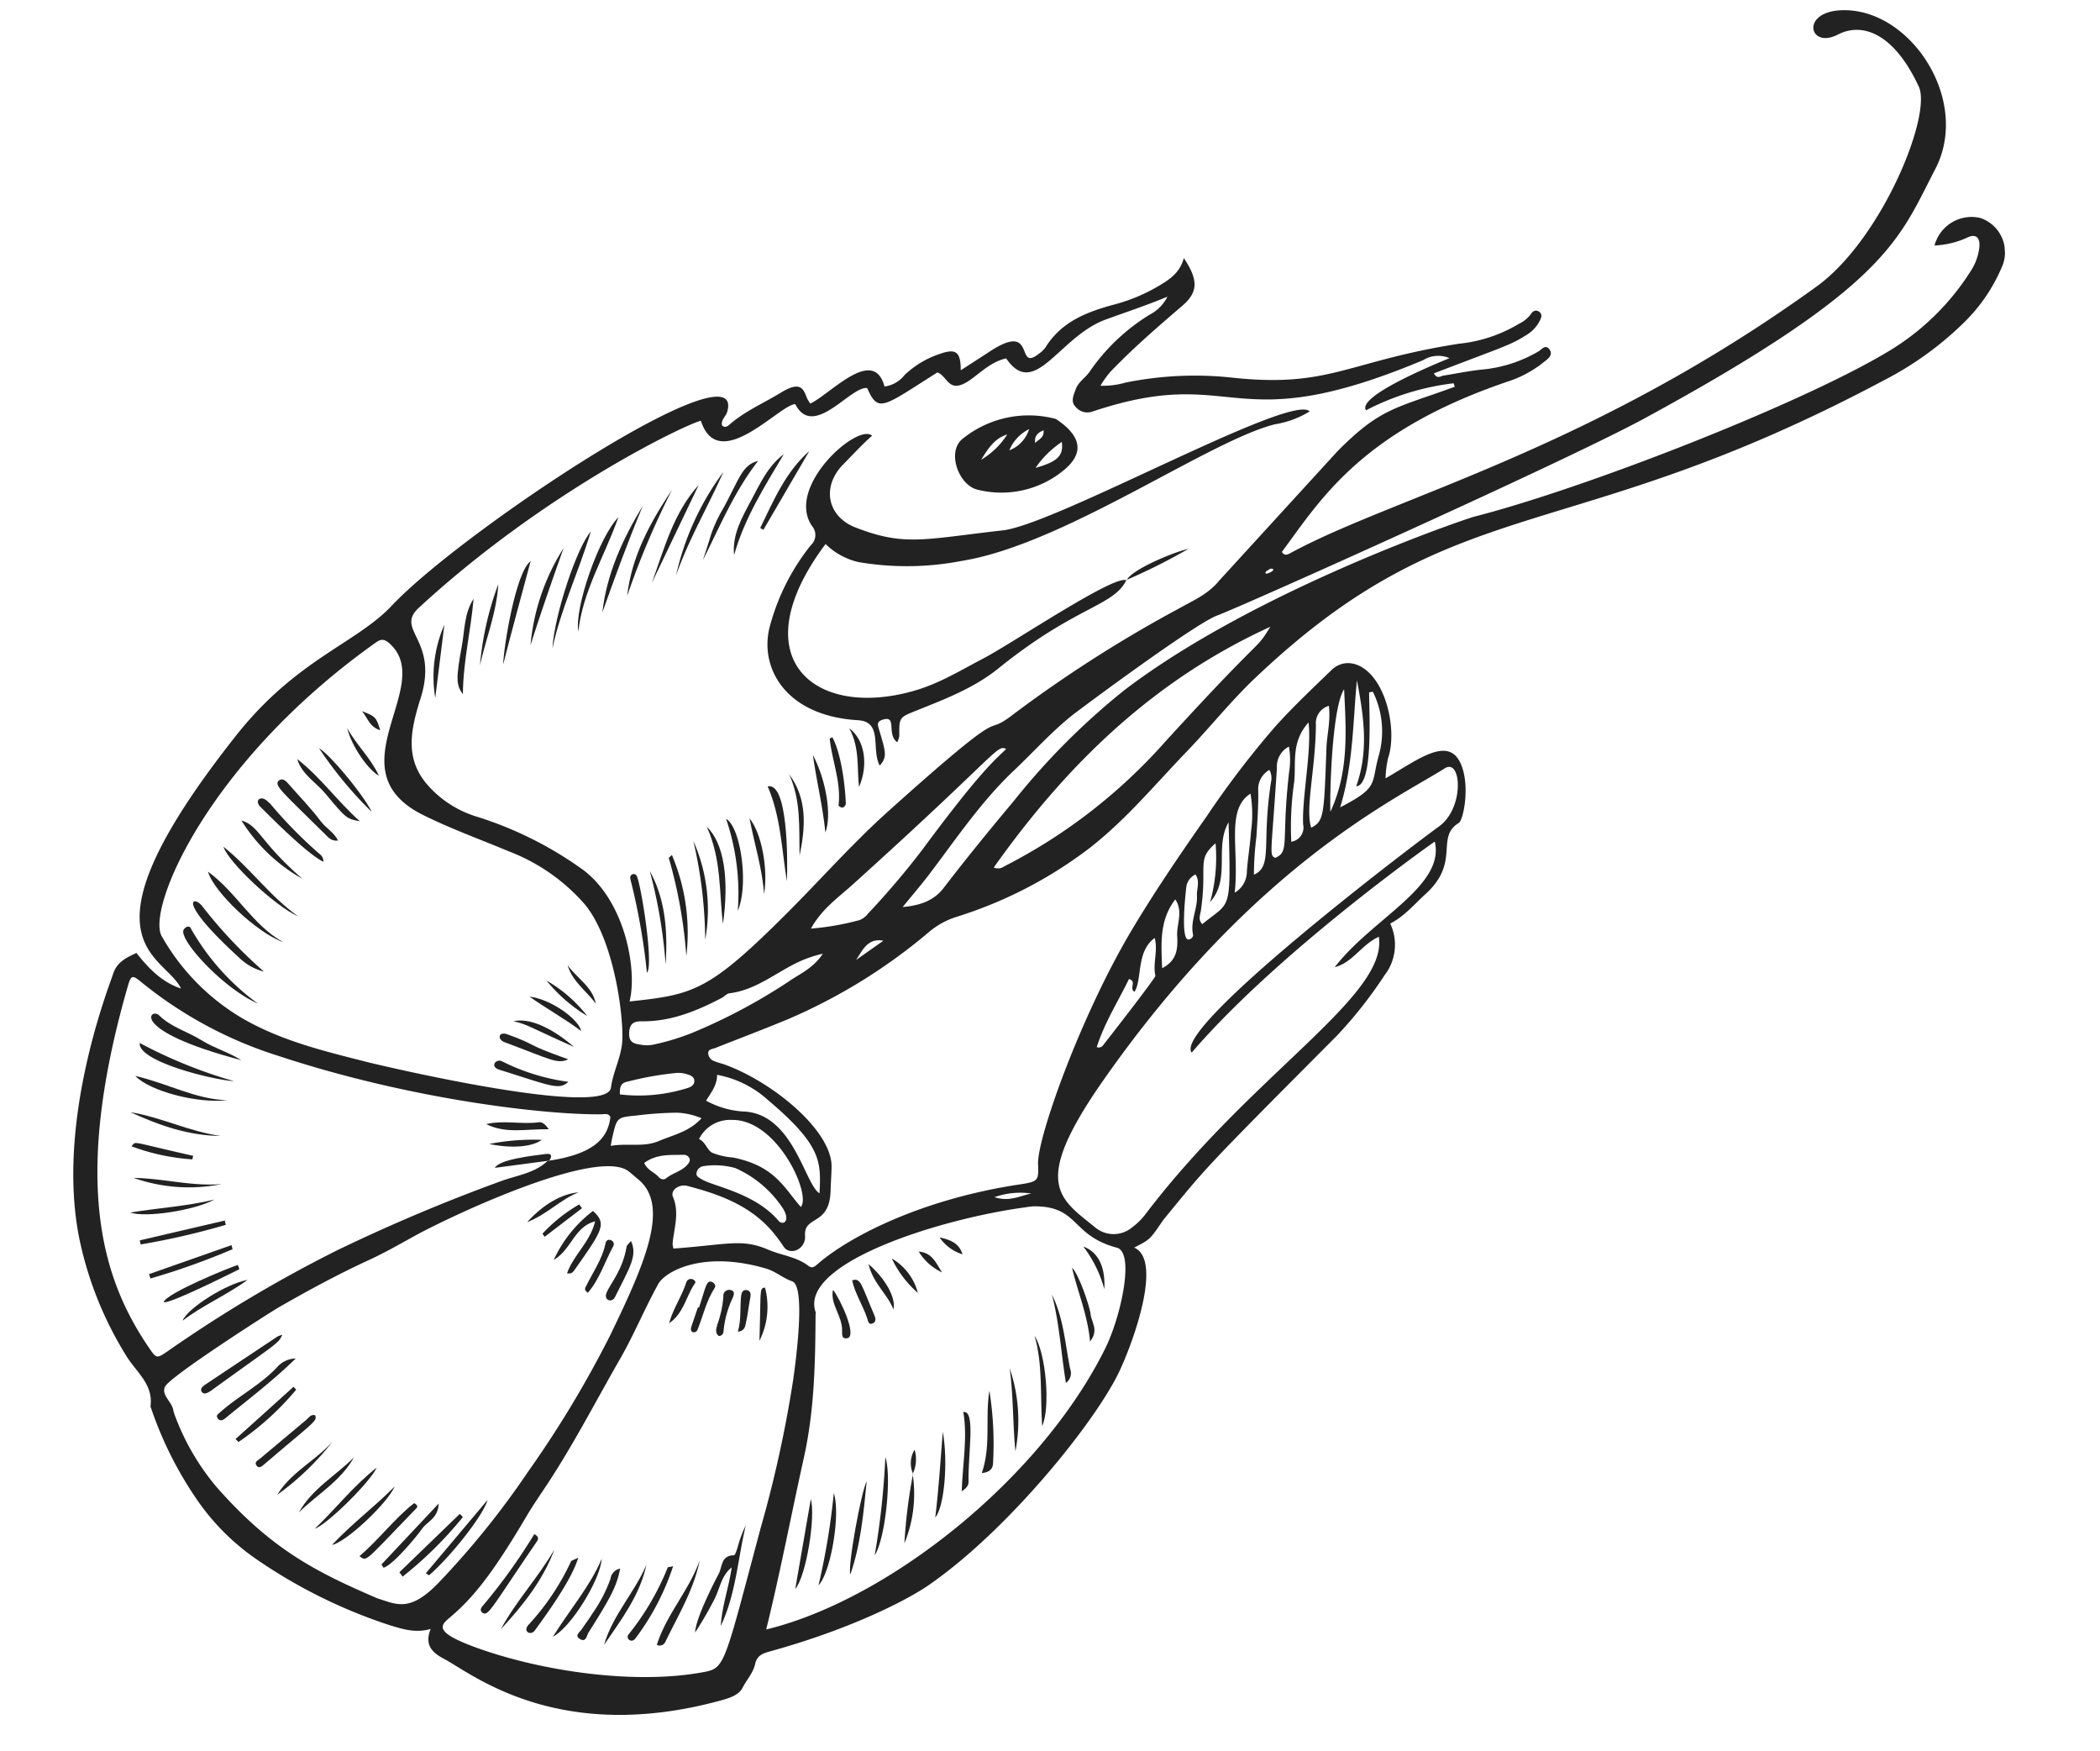 <svg xmlns="http://www.w3.org/2000/svg" xmlns:xlink="http://www.w3.org/1999/xlink" width="279.347" height="232.879" viewBox="0 0 279.347 232.879">
  <defs>
    <clipPath id="clip-path">
      <rect id="Rectangle_19598" data-name="Rectangle 19598" width="265.001" height="214.917" fill="#222222" stroke="rgba(0,0,0,0)" stroke-width="1"/>
    </clipPath>
  </defs>
  <g id="Group_69452" data-name="Group 69452" transform="translate(0 18.486) rotate(-4)">
    <g id="Group_69451" data-name="Group 69451" clip-path="url(#clip-path)">
      <path id="Path_297814" data-name="Path 297814" d="M79.068,153.449c7.309-.025,9.184-.715,12.554,1.021,1.715.885,3.706,1.2,5.208,2.533.5.441.867.111,1.265-.189,4.572-3.424,14.557-7.638,27.543-8.664,2.541-.2,2.528-.376,2.6-2.541.133-3.5,7.08-19.381,14.716-30.322,3.434-4.921,7.148-9.621,10.924-14.279a121.237,121.237,0,0,1,9.984-11.315c2.509-2.41,5.21-4.63,7.88-6.869,1.458-1.226,3.314-1,4.783.482,2.65,2.679,3.246,8.586,1.928,11.709a14.23,14.23,0,0,0-.526,2.662c4.5-2.185,8.783-5.164,10.15-1.153,1.025,3-.219,7.421-.837,7.743-3.3,1.731-.094,5.21-5.082,9.131-1.58,1.248-3,2.754-4.956,3.584a6.625,6.625,0,0,1-1.244,6.821,58.069,58.069,0,0,1-6.864,7.556c-19.254,16.81-18.389,16.1-24.6,22.672a4.285,4.285,0,0,0-.319.366c-1.786,2.274-1.786,2.274-3.961,3.2,3.732,1.909-1.036,12.623-3.17,16.387-3.626,6.375-16.106,19.911-27.28,26.517-2.778,1.643-10.464,5.041-21.739,7.31-.949.2-1.656.457-1.963,1.5-.337,1.162-1.274,2.02-1.888,3.039-.552.921-1.771,1.243-2.947,1.475-22.115,4.441-32.885-5.9-36.416-8.083-1.493-.917-2.505-2.033-1.479-4.081-2.048.432-3.663-.216-5.356-.86a68.833,68.833,0,0,1-16.986-9.9,30.706,30.706,0,0,1-7.741-9.017A49.391,49.391,0,0,1,8.27,169.755a.6.6,0,0,1-.056-.237c.6-2.893-1.588-4.681-2.728-6.882A47.982,47.982,0,0,1,.31,146.5c-2-15.812,6.326-33.106,6.95-34.681s1.95-2.045,3.294-2.573c1.846,2.736,3.47,4.255,5.589,5.139-1.937-4.854-14.151-6.908,9.62-33.02,8.748-9.613,16.763-11.085,21.9-15.823,10.121-9.337,49.638-31.655,46.3-22.587-.215.583-.9.959-.817,1.717.358.445.758.176,1.035-.035,2.165-1.638,4.726-2.511,7.1-3.748,2.722-1.42,3.014-.277,3.406.989a4.913,4.913,0,0,0,.388.741c2.762-1.073,8.926-7.1,10-1.577a4.058,4.058,0,0,0,2.778-1.343A12.436,12.436,0,0,1,122.8,37.21c2.12-.569,2.716-.05,2.545,2.386,1.417-.776,2.735-1.5,4.045-2.234,6.565-3.666,3.093,3.083,6.481.761a3.7,3.7,0,0,0,.933-.78c2.371-3.294,5.872-4.337,9.617-5.064a23.138,23.138,0,0,0,5.765-1.933c1.579-.771,3.139-1.6,3.8-3.568,1.713,3.01,1.623,4.624-.619,6.3-3.251,2.422-6.5,4.83-9.536,7.538a10.78,10.78,0,0,0-2.085,2.329,10.8,10.8,0,0,0,3.356-.187,46.391,46.391,0,0,1,14.061.31c12.99,2.351,15.479-1.079,30.524-2.37a19.3,19.3,0,0,0,8.188-2.1,4.2,4.2,0,0,0,1.579-1.087c.308-.438.761-.7,1.224-.276s.106.911-.128,1.315a4.792,4.792,0,0,1-2.009,1.714c-2.064,1.11-2.944,1.23-12.432,4.129.34.847.858.421,1.261.387,1.693-.146,3.37-.381,5.076-.44a18.012,18.012,0,0,0,7.744-1.891c.432-.224,1-.911,1.463-.167s-.2,1.2-.745,1.558a15.024,15.024,0,0,1-4.591,2.2c-20.26,5.221-26.338,13.947-32.039,20.629.31.655.847.364,1.223.194,14.06-6.412,40.635-10.824,72.223-30.458,9.016-5.611,16.9-21.616,15.379-25.564-2.986-7.768-7.229-8.955-10.231-7.649C240.721,5,239.956-.666,246.391.066c8.7,1,15.384,13.3,10.147,21.862-5.551,9.071-7.273,15.053-40.916,30.4-10.761,4.909-54.678,21.036-58.553,22.191-3.085.917-19.12,11.183-20.117,11.873-2.959,2.038-5.513,4.542-8.27,6.8-4.592,3.767-8.255,8.477-12.158,12.938-1.167,1.33-2.415,2.59-3.867,4.136,2.392-.043,4.225-.576,5.623-2.158,3.28-3.71,6.68-7.323,10.107-10.879a93.437,93.437,0,0,1,15.766-13.72c18.373-12.049,46.813-19.516,48-19.733,14.859-2.713,44.042-11.794,56.3-17.994a33.025,33.025,0,0,0,11.813-9.949,7.267,7.267,0,0,0,1.387-3.1c.217-1.356-.379-1.9-1.633-1.356a11.635,11.635,0,0,1-4.3.7,5.1,5.1,0,0,1,6.344-3.221,4.814,4.814,0,0,1,2.378,6.732,22.639,22.639,0,0,1-5.558,7.01A43.721,43.721,0,0,1,247.739,49.5C203.8,69.083,190.14,59.54,161.487,83.211c-3.384,2.8-6.349,6.041-9.6,8.98-4.572,4.128-8.843,8.627-13.992,12.06a57.207,57.207,0,0,1-18.261,7.836,10.539,10.539,0,0,0-3.7,1.726,74.143,74.143,0,0,1-19.559,10.278c-3.288,1.1-6.606,2.1-9.906,3.141-.372.114-.892.08-.973.572a1.17,1.17,0,0,0,.715,1.15,8.908,8.908,0,0,0,1.129.454c6.277,2.681,13.885,9.833,13.473,14.662-.088,1.049-.249,2.095-.349,3.143-.458,4.763-3.781,2.991-3.808,5.741-.014,1.871-2.221,2.564-2.951,1.253-.32-.571-.666-1.122-1.036-1.657-2.712-3.964-6.816-5.819-11.161-7.277-1.1-.369-2.332.416-2.022,1.313.753,2.2-.162,4.168-.485,6.231a2.866,2.866,0,0,0,.074.632m-15.878-12.8c6.952-.5,8.262-3,8.722-5.184.015-.061-.055-.139-.1-.246-.277-.339-.707-.227-1.1-.253-7.147-.415-24.838-3.608-42.257-10.733a54.989,54.989,0,0,1-17.571-11.107c-1.053-1.005-1.266-.98-1.768.394-9.5,25.991-5.944,39.065-.506,48.326.835,1.422.905,1.4,2.434.5a180.149,180.149,0,0,1,23.449-11.817A234.649,234.649,0,0,1,56.828,142.9c2.145-.629,4.522-.722,6.362-2.253m12.352-20.387c8.5-.315,10.537-.56,21.6-10.159,4.838-4.2,9.411-8.71,14.48-12.663,18.587-14.474,12.466-8.326,17.729-11.854a173.91,173.91,0,0,1,22.671-12.329c1.964-.93,4.074-1.649,5.628-3.319l16.922-16.09c6.126-5.373,8.057-5.135,16.174-7.48-.039-.157-.074-.316-.113-.471a33.869,33.869,0,0,0-11.884,2.773c-1.1-1.977,9.7-5.517,11.56-6.144a3.773,3.773,0,0,0-3.5.018c-26.647,9.025-24.575-1.379-44.436,3.77a2.027,2.027,0,0,1-2.145-.823c-.616-.727-.145-1.525.182-2.28.408-.942,1.32-1.41,1.957-2.145a26.5,26.5,0,0,1,8.529-7.076,5.461,5.461,0,0,0,2.558-2.236c-2.793.942-5.607,1.652-8.4,2.458-6.392,1.844-10.166,10.037-13.573,4.231-1.838.268-3.229,1.411-4.726,2.367-3.311,2.117-3.106-.544-4.534-1.14-7.557,4.062-8.208,4.894-9.455,1.428-2.112-.513-7.615,6.352-9.694,1.457-2.083-.1-10.843,8.705-12.681,1.33-2.238.389-21.517,8.058-39.169,22.2-3.443,2.759,2.42,4.379-.6,12.024-1.738,4.393-2.649,8.023.257,11.731a14.226,14.226,0,0,0,5.978,4.44,49.211,49.211,0,0,1,13.795,8.14c5.287,4.63,6.217,13.82,4.887,17.847m-39.05,76.818c2.533.99,4.186,2.238,8.308-1.47a111.813,111.813,0,0,0,12.889-13.88,142.244,142.244,0,0,0,12.149-17.3c5.139-8.98,9.266-16.629,5.229-20.467-.412-.39-.8-.8-1.226-1.182-4-3.544-24.376,4.44-28.984,6.582-2.057.955-4.105,1.947-6.226,2.75-4.258,1.608-8.387,3.488-12.475,5.465-1.223.595-14.925,8.074-15.8,9.433-.67,1.048.679,2.035.839,3.136a4.771,4.771,0,0,0,.144.714,32.037,32.037,0,0,0,4.917,10.009c6.689,8.743,12.29,12.1,20.236,16.208M14.075,107.282A29.574,29.574,0,0,0,23.853,118.8c4.893,3.352,10.44,5.13,15.97,6.951,3.257,1.075,31.622,9.784,32.452,5.758.446-2.194,1.756-4.071,1.966-6.37.357-3.888-.345-13.464-3.761-18.208a25.432,25.432,0,0,0-9.554-7.7c-3.7-1.866-7.491-3.528-11.067-5.634-11.565-6.8,2.819-16.93-2.744-22.947-.8-.868-1.249-.772-1.971-.327C21.74,84.6,12.233,103.585,14.075,107.282M87.85,204.843c16.308-2.76,37.7-17.274,47.585-34.123,2.384-4.066,4.856-12.471,2.48-13.276-6.038-2.059-4.578-5.9-10.687-6.257a8.9,8.9,0,0,0-.977.051c-11.695.734-30.763,5.365-28.894,11.986.023.075-.027.163-.033.241-.482,6.374-1.034,12.7-2.876,18.911-2.192,7.386-4.15,14.839-6.6,22.467m.238-13.608a161.159,161.159,0,0,0,5.685-19.387c.445-2.119,2.554-12.184.757-12.949-1.2-.513-2.11-1.477-3.359-1.94-8.27-3.064-13.434-.515-14.449,1.058-2.025,3.135-3.673,6.476-5.764,9.589-3.519,5.239-6.8,10.643-10.622,15.682-1.074,1.416-2.2,2.8-3.211,4.266-5.034,7.308-7.867,10.4-11.282,12.868-1.3.941-1.932,1.8,3.49,4.193,8.161,3.6,20.488,6.42,29.93,5.288,2.785-.33,2.738-.956,8.824-18.668m95.791-84.715c-1.1.645-22.065,13.431-34.212,25.739-2.384-3.4,30.938-25.246,34.913-27.706,3.59-2.223,3.622-8.909,1.307-7.659-6.5,3.524-26.1,10.91-48.206,38.219-10.537,13.012-7.019,15.179-2.546,19.348a3.833,3.833,0,0,0,5.034.409,8.734,8.734,0,0,0,1.838-1.571c15.56-17.786,34.245-26.73,33.563-34.67-2.363.876-3.7,3.181-6.131,3.627,5.391-6.094,15.433-9.714,14.438-15.737M164.045,76.5c-16.114,6.03-28.378,16.495-38.932,29.369a1.381,1.381,0,0,0,1.386-.048,72.73,72.73,0,0,0,22.54-15.059C163.865,76.658,161.63,79.83,164.045,76.5M127.86,90.256c-1.253-.676-.862.316-21.687,16.611-1.991,1.561-4.243,2.886-5.891,5.41a35.764,35.764,0,0,0,6.509-.673,2.634,2.634,0,0,0,1.2-.779,106.646,106.646,0,0,0,7.81-7.986c8.8-10.305,10.637-11.328,12.057-12.584m-26.225,25.463a15.845,15.845,0,0,0-3.255.852c-3.156,1.21-5.963,3.352-9.512,3.532-.363.02-.7.384-1.069.548-3.433,1.5-6.946,2.662-10.763,2.359-1.078-.09-1.656.133-1.826,1.316s.321,1.556,1.367,1.761a4.333,4.333,0,0,0,1.665.128,31.591,31.591,0,0,0,5.206-1.169,75.7,75.7,0,0,0,13.306-5.905c1.545-.94,3.39-1.5,4.882-3.421m-5.272,33.391c1.551-1.518-2.308-11.857-8.32-12.181a4.6,4.6,0,0,0-4.563,2.236c.812.407.954,1.469,1.593,1.918a9.2,9.2,0,0,0,2.748.839c5.49,1.517,6.44,4.431,8.542,7.189M84.77,134.128a11.78,11.78,0,0,0,4.718,1.77c6.749.6,7.591,10.286,9.481,11.576.476-4.115.816-6.264-5.993-12.869a13.755,13.755,0,0,0-6.5-3.8c-.089,1.32-.861,2.182-1.7,3.323m92.278-48.067c-.169.02-.34.036-.506.054-.175,2.313-.263,12.442-2.584,12.334,2.037-4.637,1.635-9.328,1.074-14.048-.927,5.51-1.254,11.113-3.4,16.7,5.319-2.3,4.3-2.752,5.545-6.352a11.881,11.881,0,0,0-.134-8.684M71.7,139.242c2.305-.224,4.336.516,6.408-.188,1.993-.688,4.14-.948,5.9-2.635a9.429,9.429,0,0,0-3.221-.965,46.958,46.958,0,0,0-5.335,0c-2.659.065-2.662.061-3.451,2.652-.092.3-.169.622-.3,1.134m16.357,4.115a10.062,10.062,0,0,0-4.192-.565,1.074,1.074,0,0,0-1.033.887c-.106.412.374.665.7.886,1.523,1.039,6.879,2.288,9.733,6.163.55.751,1.642.186.7-1.6a14.767,14.767,0,0,0-5.912-5.77m49.061-12.71a.68.68,0,0,0,.832-.156c.138-.149,7.659-8.494,7.611-8.765-.261-1.652.6-3.274.256-5.015-2.622,1.625-2.015,5.428-3.183,6.957-.72-.544.45-1.345-.609-1.752-1.652,2.876-3.66,5.574-4.906,8.732m30.493-27.111c1.731-.757,1.811-1.408,2.754-10.4.19-1.8.832-3.564.713-5.607a2.388,2.388,0,0,0-1.89,2.374c-.456,5.874-2.235,11.1-1.576,13.632m-10.919-1.488c-2.157,3.238-.184,7.45-3.186,10.415a22.348,22.348,0,0,0,1.265-7.751c-2.716,2.052-1.263,2.687-2.562,8.757-.131.589-.5,1.2.049,1.85,4.039-2.894,3.894-1.041,4.435-13.27m11.538-12.5c-2.593,2.483-1.988,5.376-2.482,7.875a41.331,41.331,0,0,0-.916,7.786,1.9,1.9,0,0,0,1.733-2.177c.063-3.461,1.837-9.726,1.664-13.484m5.027-4.08c-1.821,2.4-2.906,14.046-2.959,16.139,2.868-5.207,2.837-10.658,2.959-16.139M73.391,132.5a21.487,21.487,0,0,0,8.851-.173c.541-.1,1.2-.33,1.156-1.036-.03-.51-.585-.727-1.03-.89a4.066,4.066,0,0,0-1.18-.225,42.807,42.807,0,0,0-6.724.713c-.967.117-1.025.848-1.073,1.611M165.4,92.561a2.99,2.99,0,0,0-1.79,2.734c-1.527,11.384-1.865,11.465-1.058,11.909,2.033-.726.922-1.994,2.629-11.211a10.229,10.229,0,0,0,.219-3.432m-8.552,18.879a3.214,3.214,0,0,0,1.79-2.476c.228-1.84.7-3.651.945-5.491a16.382,16.382,0,0,0,.282-5.024c-3.475,1.877-1.972,7.4-3.017,12.99m5.743-15.963a2.952,2.952,0,0,0-1.674,2.725c-.109,2.012-.4,4.018-.665,6.017a41.541,41.541,0,0,0-.684,5.021c2.623-.966,1.27-3.954,3.125-12.128a2.27,2.27,0,0,0-.1-1.636m-16.074,25.317c2.071-.885,2.278-2.473,2.3-4.168.02-1.561,1.059-3.123.089-4.844-2.359,2.678-2.269,5.766-2.388,9.012M75.979,141.818c.395,1.027,1.255,1.311,1.742,1.945.274.351.669.551,1.052.281.926-.651,2.127-.766,2.944-1.608.231-.237.439-.481.309-.829a.809.809,0,0,0-.767-.5c-1.748-.093-3.532-.385-5.279.716m75.834-33.162a2.227,2.227,0,0,0-1.288,1.376c-.222,1.073-1.318,7.2-.237,7.192.338,0,.686-.314.644-.6-.261-1.815.847-3.38.878-5.124.014-.94.581-1.884,0-2.847m-45.828,8.2,3.8-2.3c-2.076-.542-2.859,1.1-3.8,2.3m21.08,32.606a10.3,10.3,0,0,0-4.914.144c1.9.783,3.4.07,4.914-.144m36.971-80.384c-.667.739,1.328.025.867-.23-.334-.183-.584.142-.867.23" transform="translate(0 0)" fill="#222222" stroke="rgba(0,0,0,0)" stroke-width="1" fill-rule="evenodd"/>
      <path id="Path_297815" data-name="Path 297815" d="M47.174,118.817c.705-1.073,4.906-1.257,6.971-1.37.751-.04.745.427.307.917-.31.021-6.969.434-7.278.453" transform="translate(8.944 22.267)" fill="#222222" stroke="rgba(0,0,0,0)" stroke-width="1" fill-rule="evenodd"/>
      <path id="Path_297816" data-name="Path 297816" d="M129.907,61.431c-1.93,3.4-6.923,2.945-17.789,10.534-3.374,2.357-7.278,3.556-11.142,4.8-2.5.8-2.51.742-2.66,3.269a3.189,3.189,0,0,1-.325.8c-1.368-1.1.219-3.5-1.588-3.156-.515.1-.939.27-.79.953.745,3.414.986,3.988-.165,5.141-1.018-2.225.865-5.784-2.443-6.217-9.8-1.278-12.65-8.074-10.847-13.285A29.5,29.5,0,0,1,88.337,53.9a1.826,1.826,0,0,0,.35-2.536c-3.218-5.434,7.021-13.309,8.8-11.424-1.442,1.1-2.744,2.352-4.095,3.538-3.051,2.681-2.675,6.72,1.054,8.482,6.349,3,9,2.192,19.534,1.746,7.07-.3,39.678-15.626,41.8-12.929a12.64,12.64,0,0,1-4.73,1.382c-8.992,1.6-29.108,13.988-42.783,15.213a38.249,38.249,0,0,1-13.761-.8,9.149,9.149,0,0,1-4.192-2.7c-12.485,14.451-3,23.271,10.612,20.243,3.277-.727,6.251-2.28,9.307-3.615,4.1-1.8,18.257-9.994,19.69-9.008Z" transform="translate(15.48 7.518)" fill="#222222" stroke="rgba(0,0,0,0)" stroke-width="1" fill-rule="evenodd"/>
      <path id="Path_297817" data-name="Path 297817" d="M117.788,39.58c3.518,2.7,3.246,4.97.572,6.873a13.034,13.034,0,0,1-11.525,1.812c-2.566-.688-3.94-5.445-1.526-6.976a13.986,13.986,0,0,1,12.479-1.709m-3.154,6.3c2.992-.617,3.844-1.364,3.732-3.2a12.952,12.952,0,0,0-3.732,3.2m-7.147-1.58a10.363,10.363,0,0,0,3.7-3.113c-1.759.4-2.717,1.772-3.7,3.113m3.83-.989a4.445,4.445,0,0,0,2.831-2.637,5.5,5.5,0,0,0-2.831,2.637m4.733-2.343c-.851.281-1.278.682-1.237,1.6.583-.475,1.266-.644,1.237-1.6" transform="translate(19.728 7.359)" fill="#222222" stroke="rgba(0,0,0,0)" stroke-width="1" fill-rule="evenodd"/>
      <path id="Path_297818" data-name="Path 297818" d="M73.34,44.35A111.721,111.721,0,0,0,66.4,58.014c.975-5.248,3.772-9.566,6.944-13.664" transform="translate(12.588 8.408)" fill="#222222" stroke="rgba(0,0,0,0)" stroke-width="1" fill-rule="evenodd"/>
      <path id="Path_297819" data-name="Path 297819" d="M86.173,41.266c-2.859,4.124-5.822,8.14-7.531,12.925-.08-2.736,1.394-4.912,2.746-7.06s2.552-4.437,4.786-5.865" transform="translate(14.909 7.824)" fill="#222222" stroke="rgba(0,0,0,0)" stroke-width="1" fill-rule="evenodd"/>
      <path id="Path_297820" data-name="Path 297820" d="M57.648,63.55c.559-4.418,4.189-13.228,6.181-15.161-2.046,5.37-4.723,10.037-6.181,15.161" transform="translate(10.93 9.174)" fill="#222222" stroke="rgba(0,0,0,0)" stroke-width="1" fill-rule="evenodd"/>
      <path id="Path_297821" data-name="Path 297821" d="M69.247,56.6c1.966-4.426,3.513-9.093,7.138-12.573Q72.807,50.307,69.247,56.6" transform="translate(13.129 8.347)" fill="#222222" stroke="rgba(0,0,0,0)" stroke-width="1" fill-rule="evenodd"/>
      <path id="Path_297822" data-name="Path 297822" d="M63.5,59.7c.941-5.144,3.407-9.582,6.367-13.792C67.6,50.438,65.524,55.058,63.5,59.7" transform="translate(12.038 8.703)" fill="#222222" stroke="rgba(0,0,0,0)" stroke-width="1" fill-rule="evenodd"/>
      <path id="Path_297823" data-name="Path 297823" d="M82.257,90.961c-.4-4.259-.208-8.606-1.668-12.773,2.738-.438,1.972,10.029,1.668,12.773" transform="translate(15.279 14.821)" fill="#222222" stroke="rgba(0,0,0,0)" stroke-width="1" fill-rule="evenodd"/>
      <path id="Path_297824" data-name="Path 297824" d="M67.054,47c-2.288,5.226-5.438,9.524-6.379,14.8C60.348,58.667,64.256,49.5,67.054,47" transform="translate(11.5 8.911)" fill="#222222" stroke="rgba(0,0,0,0)" stroke-width="1" fill-rule="evenodd"/>
      <path id="Path_297825" data-name="Path 297825" d="M52.031,64.667c.226-2.327,2.523-12.152,4.6-13.446-1.592,4.638-3.136,9.023-4.6,13.446" transform="translate(9.865 9.711)" fill="#222222" stroke="rgba(0,0,0,0)" stroke-width="1" fill-rule="evenodd"/>
      <path id="Path_297826" data-name="Path 297826" d="M65.878,100.135a87.254,87.254,0,0,0-1.246-12.111,3.252,3.252,0,0,1-.093-.719.507.507,0,0,1,.274-.347.451.451,0,0,1,.606.231c.489,1.1,1.464,12.039.459,12.946" transform="translate(12.236 16.479)" fill="#222222" stroke="rgba(0,0,0,0)" stroke-width="1" fill-rule="evenodd"/>
      <path id="Path_297827" data-name="Path 297827" d="M60.531,50.01c-1.83,4.168-3.613,8.352-5.3,12.579a28.791,28.791,0,0,1,5.3-12.579" transform="translate(10.471 9.482)" fill="#222222" stroke="rgba(0,0,0,0)" stroke-width="1" fill-rule="evenodd"/>
      <path id="Path_297828" data-name="Path 297828" d="M72.526,96.906a59.951,59.951,0,0,0-.658-13.218,22.525,22.525,0,0,1,.658,13.218" transform="translate(13.626 15.867)" fill="#222222" stroke="rgba(0,0,0,0)" stroke-width="1" fill-rule="evenodd"/>
      <path id="Path_297829" data-name="Path 297829" d="M74.724,95.256c-.244-4.2.437-8.439-1.237-13.032,2.117,2.335,2.491,7.124,1.237,13.032" transform="translate(13.933 15.589)" fill="#222222" stroke="rgba(0,0,0,0)" stroke-width="1" fill-rule="evenodd"/>
      <path id="Path_297830" data-name="Path 297830" d="M79.245,42.779c-2.359,4.459-5.228,8.626-7.235,13.273a36.383,36.383,0,0,1,7.235-13.273" transform="translate(13.653 8.111)" fill="#222222" stroke="rgba(0,0,0,0)" stroke-width="1" fill-rule="evenodd"/>
      <path id="Path_297831" data-name="Path 297831" d="M81.771,50.862C83.8,47.35,85.622,43.7,89,41.109q-3.414,5.012-6.827,10.027c-.137-.092-.269-.182-.4-.274" transform="translate(15.503 7.794)" fill="#222222" stroke="rgba(0,0,0,0)" stroke-width="1" fill-rule="evenodd"/>
      <path id="Path_297832" data-name="Path 297832" d="M83.362,41.815c-3.527,3.966-5.681,8.369-8.227,12.618.444-1.11.905-2.214,1.326-3.336a18.808,18.808,0,0,1,1.893-3.387c2.515-3.991,2.876-5.465,5.008-5.9" transform="translate(14.245 7.928)" fill="#222222" stroke="rgba(0,0,0,0)" stroke-width="1" fill-rule="evenodd"/>
      <path id="Path_297833" data-name="Path 297833" d="M49.7,54.977c-.655,4.171-1.964,8.189-2.308,12.563-.785-1.311-.82-2.023.314-6.426.534-2.072.611-4.329,1.994-6.137" transform="translate(8.878 10.423)" fill="#222222" stroke="rgba(0,0,0,0)" stroke-width="1" fill-rule="evenodd"/>
      <path id="Path_297834" data-name="Path 297834" d="M70.415,98.614A63.384,63.384,0,0,0,69,85.478c-.014-.074.22-.2.439-.391a26.553,26.553,0,0,1,.98,13.527" transform="translate(13.081 16.132)" fill="#222222" stroke="rgba(0,0,0,0)" stroke-width="1" fill-rule="evenodd"/>
      <path id="Path_297835" data-name="Path 297835" d="M83.067,76.992c2.242,3.5,1.669,7.2.64,10.922.163-3.657.734-7.337-.64-10.922" transform="translate(15.749 14.597)" fill="#222222" stroke="rgba(0,0,0,0)" stroke-width="1" fill-rule="evenodd"/>
      <path id="Path_297836" data-name="Path 297836" d="M76.388,93.787a30.7,30.7,0,0,0-.694-12.3c1.851,1.187,2.437,8.955.694,12.3" transform="translate(14.351 15.45)" fill="#222222" stroke="rgba(0,0,0,0)" stroke-width="1" fill-rule="evenodd"/>
      <path id="Path_297837" data-name="Path 297837" d="M66.773,86.7c1.864,4.039,1.8,8.278,1.241,12.564A67.55,67.55,0,0,0,66.773,86.7" transform="translate(12.66 16.437)" fill="#222222" stroke="rgba(0,0,0,0)" stroke-width="1" fill-rule="evenodd"/>
      <path id="Path_297838" data-name="Path 297838" d="M86.813,85.434c-.1-3.489-.708-6.938-.94-10.415,1.573,3.641,1.945,8.237.94,10.415" transform="translate(16.281 14.223)" fill="#222222" stroke="rgba(0,0,0,0)" stroke-width="1" fill-rule="evenodd"/>
      <path id="Path_297839" data-name="Path 297839" d="M79.54,91.811c.006-3.4-.809-6.672-1.231-10.207,1.433,2.024,2.038,6.756,1.231,10.207" transform="translate(14.847 15.472)" fill="#222222" stroke="rgba(0,0,0,0)" stroke-width="1" fill-rule="evenodd"/>
      <path id="Path_297840" data-name="Path 297840" d="M88.234,73.2c1.023,2.217,1.263,6.467,1.177,8.962a.7.7,0,0,1-.453.481c-.155.029-.541-.245-.525-.328.573-3.022-.441-5.943-.557-8.92,0-.034.136-.076.358-.2" transform="translate(16.661 13.878)" fill="#222222" stroke="rgba(0,0,0,0)" stroke-width="1" fill-rule="evenodd"/>
      <path id="Path_297841" data-name="Path 297841" d="M49.432,64.15a40.789,40.789,0,0,1,3.19-10.615c-.485,3.721-2.147,7.094-3.19,10.615" transform="translate(9.372 10.15)" fill="#222222" stroke="rgba(0,0,0,0)" stroke-width="1" fill-rule="evenodd"/>
      <path id="Path_297842" data-name="Path 297842" d="M44.21,67.251a17.259,17.259,0,0,1,1.888-9.61q-.942,4.805-1.888,9.61" transform="translate(8.362 10.928)" fill="#222222" stroke="rgba(0,0,0,0)" stroke-width="1" fill-rule="evenodd"/>
      <path id="Path_297843" data-name="Path 297843" d="M90.892,80.23c-.126-2.533.494-5.124-.755-7.9,1.97,1.714,2.223,5.045.755,7.9" transform="translate(17.089 13.713)" fill="#222222" stroke="rgba(0,0,0,0)" stroke-width="1" fill-rule="evenodd"/>
      <path id="Path_297844" data-name="Path 297844" d="M122.242,58.589c.61-1.312,6.272-3.261,8.492-3.619a76.045,76.045,0,0,1-8.517,3.557Z" transform="translate(23.172 10.422)" fill="#222222" stroke="rgba(0,0,0,0)" stroke-width="1" fill-rule="evenodd"/>
      <path id="Path_297845" data-name="Path 297845" d="M54.671,132.2c1.025-2.374,3.356-3.924,4.2-6.628-2.824.525-3.425,3.571-5.837,4.717a17.192,17.192,0,0,1,5.657-6.118c1.709,1.809,1.162,2.562-2.915,7.555-.259.314-.5.653-1.106.475" transform="translate(10.055 23.541)" fill="#222222" stroke="rgba(0,0,0,0)" stroke-width="1" fill-rule="evenodd"/>
      <path id="Path_297846" data-name="Path 297846" d="M23.963,135.563c-.63,1.136-.59.916-9.255,6.3-.532.327-1.53,1.087-1.9.6s.108-.8.592-1.083q4.952-2.819,9.913-5.64a2.77,2.77,0,0,1,.65-.178" transform="translate(2.403 25.702)" fill="#222222" stroke="rgba(0,0,0,0)" stroke-width="1" fill-rule="evenodd"/>
      <path id="Path_297847" data-name="Path 297847" d="M25.232,138.305c-3.3,2.8-6.661,4.973-9.912,7.284-.332.237-.76.395-1.021-.109-.2-.385.138-.537.395-.736,2.541-1.977,5.573-3.227,7.962-5.434a3.336,3.336,0,0,1,2.575-1" transform="translate(2.7 26.222)" fill="#222222" stroke="rgba(0,0,0,0)" stroke-width="1" fill-rule="evenodd"/>
      <path id="Path_297848" data-name="Path 297848" d="M62.408,127.817c.74,2.007-.347,3.383-2.666,7.321-.426.726-1.554.326-1.06-.683.553-1.136,2.364-2.848,3.093-5.943.044-.186.288-.327.633-.695" transform="translate(11.103 24.233)" fill="#222222" stroke="rgba(0,0,0,0)" stroke-width="1" fill-rule="evenodd"/>
      <path id="Path_297849" data-name="Path 297849" d="M33.376,164.1q4.277-3.59,8.558-7.186c.127.149.249.3.378.453a51.677,51.677,0,0,1-8.548,7.342c-.13-.207-.257-.4-.388-.609" transform="translate(6.328 29.749)" fill="#222222" stroke="rgba(0,0,0,0)" stroke-width="1" fill-rule="evenodd"/>
      <path id="Path_297850" data-name="Path 297850" d="M16.136,147.838q4.1-3.192,8.188-6.4c.1.139.208.275.318.412A37.353,37.353,0,0,1,16.5,148.26c-.121-.14-.238-.287-.362-.421" transform="translate(3.059 26.816)" fill="#222222" stroke="rgba(0,0,0,0)" stroke-width="1" fill-rule="evenodd"/>
      <path id="Path_297851" data-name="Path 297851" d="M36.318,164.729c2.929-3.023,5.858-6.043,8.874-9.154-.636,1.9-5.338,7.109-8.469,9.461-.137-.1-.269-.2-.406-.307" transform="translate(6.886 29.496)" fill="#222222" stroke="rgba(0,0,0,0)" stroke-width="1" fill-rule="evenodd"/>
      <path id="Path_297852" data-name="Path 297852" d="M30.435,149.8c-1.963,3-5.177,4.534-7.8,6.764,1.959-3,5.2-4.509,7.8-6.764" transform="translate(4.292 28.401)" fill="#222222" stroke="rgba(0,0,0,0)" stroke-width="1" fill-rule="evenodd"/>
      <path id="Path_297853" data-name="Path 297853" d="M34.939,153.343c-1.148,2.21-7.02,6.979-8.872,7.182,2.957-2.733,6.1-4.724,8.872-7.182" transform="translate(4.942 29.073)" fill="#222222" stroke="rgba(0,0,0,0)" stroke-width="1" fill-rule="evenodd"/>
      <path id="Path_297854" data-name="Path 297854" d="M26.517,144.782c.331.82-.326.941-7.211,6.062-.313.232-.713.557-1.014.09-.325-.5.212-.67.517-.892q3.23-2.343,6.462-4.687c.372-.266.659-.752,1.246-.573" transform="translate(3.449 27.442)" fill="#222222" stroke="rgba(0,0,0,0)" stroke-width="1" fill-rule="evenodd"/>
      <path id="Path_297855" data-name="Path 297855" d="M29.045,161.891c2.805-2.087,5.007-4.685,7.75-6.529.4.244.472.495.28.669-7.654,6.871-7.034,6.636-8.03,5.86" transform="translate(5.507 29.456)" fill="#222222" stroke="rgba(0,0,0,0)" stroke-width="1" fill-rule="evenodd"/>
      <path id="Path_297856" data-name="Path 297856" d="M31.429,163.155c2.6-2.411,5.208-4.821,8.169-7.56-.214,1.985-1.714,2.279-2.442,3.194-.655.827-4.1,4.48-5.473,4.817-.084-.151-.17-.3-.253-.451" transform="translate(5.959 29.5)" fill="#222222" stroke="rgba(0,0,0,0)" stroke-width="1" fill-rule="evenodd"/>
      <path id="Path_297857" data-name="Path 297857" d="M28.219,147.831a35.987,35.987,0,0,1-7.862,6.575c2.064-2.885,5.428-4.181,7.862-6.575" transform="translate(3.86 28.028)" fill="#222222" stroke="rgba(0,0,0,0)" stroke-width="1" fill-rule="evenodd"/>
      <path id="Path_297858" data-name="Path 297858" d="M24.27,158.649c2.925-2.409,5.434-5.256,8.8-7.549-.952,1.792-6.979,7.013-8.8,7.549" transform="translate(4.601 28.648)" fill="#222222" stroke="rgba(0,0,0,0)" stroke-width="1" fill-rule="evenodd"/>
      <path id="Path_297859" data-name="Path 297859" d="M56.643,134.338c-.391-.277-.406-.512-.283-.723,1.065-1.875,2.495-3.552,3.085-5.7.232-.847,1.426-.2.991.485-1.269,1.977-2.115,4.235-3.792,5.934" transform="translate(10.673 24.176)" fill="#222222" stroke="rgba(0,0,0,0)" stroke-width="1" fill-rule="evenodd"/>
      <path id="Path_297860" data-name="Path 297860" d="M57.469,121.987c-2.4.707-4.254,2.555-7.111,3.476,2.228-2.177,4.887-3.476,7.111-3.476" transform="translate(9.548 23.128)" fill="#222222" stroke="rgba(0,0,0,0)" stroke-width="1" fill-rule="evenodd"/>
      <path id="Path_297861" data-name="Path 297861" d="M51.977,126.877a20.845,20.845,0,0,1,5.141-3.541c.115.175.23.353.34.528l-5.216,3.443-.265-.429" transform="translate(9.854 23.384)" fill="#222222" stroke="rgba(0,0,0,0)" stroke-width="1" fill-rule="evenodd"/>
      <path id="Path_297862" data-name="Path 297862" d="M24.346,96.494a7.153,7.153,0,0,1-3.057-1.965c-8.021-8.4-5.588-8.843-4.522-7.287a61.649,61.649,0,0,0,7.579,9.253" transform="translate(2.953 16.407)" fill="#222222" stroke="rgba(0,0,0,0)" stroke-width="1" fill-rule="evenodd"/>
      <path id="Path_297863" data-name="Path 297863" d="M23.51,100.172c-4.594-2.437-9.935-9.261-9.187-10.484.192-.316.758-.576.936-.2a31.618,31.618,0,0,0,8.251,10.684" transform="translate(2.702 16.931)" fill="#222222" stroke="rgba(0,0,0,0)" stroke-width="1" fill-rule="evenodd"/>
      <path id="Path_297864" data-name="Path 297864" d="M26.79,93.367c-3.383-1.463-8.773-7.351-9.3-10.037,3.6,3.032,5.407,7.487,9.3,10.037" transform="translate(3.317 15.799)" fill="#222222" stroke="rgba(0,0,0,0)" stroke-width="1" fill-rule="evenodd"/>
      <path id="Path_297865" data-name="Path 297865" d="M33.442,82.252c-.939.05-1.309-.561-1.7-1C26.657,75.46,25.4,74.345,26.1,73.775c.475-.378.889-.017,1.2.394,1.364,1.793,2.825,3.518,4.046,5.4.6.924,1.614,1.531,2.092,2.68" transform="translate(4.915 13.957)" fill="#222222" stroke="rgba(0,0,0,0)" stroke-width="1" fill-rule="evenodd"/>
      <path id="Path_297866" data-name="Path 297866" d="M31.728,84.555c-2.24-1.3-7.064-7-7.816-7.836-.8-.887.069-1.615.914-.763a6.46,6.46,0,0,1,.487.533,59.3,59.3,0,0,0,6.04,7.052,1.144,1.144,0,0,1,.376,1.014" transform="translate(4.474 14.329)" fill="#222222" stroke="rgba(0,0,0,0)" stroke-width="1" fill-rule="evenodd"/>
      <path id="Path_297867" data-name="Path 297867" d="M28.7,90.623c-3.092-1.659-8.817-7.916-9.293-9.951,3.353,3.066,5.736,7.053,9.293,9.951" transform="translate(3.68 15.295)" fill="#222222" stroke="rgba(0,0,0,0)" stroke-width="1" fill-rule="evenodd"/>
      <path id="Path_297868" data-name="Path 297868" d="M21.618,77.888c2.332.861,2.179,2.919,7.552,8.3a22.566,22.566,0,0,1-7.552-8.3" transform="translate(4.099 14.767)" fill="#222222" stroke="rgba(0,0,0,0)" stroke-width="1" fill-rule="evenodd"/>
      <path id="Path_297869" data-name="Path 297869" d="M57.631,107.712c-1.526.537-2.182-.079-8.284-2.862-1.014-.465-.716-1.541.453-1.018,4.2,1.88,1.775,1.225,7.831,3.88" transform="translate(9.239 19.659)" fill="#222222" stroke="rgba(0,0,0,0)" stroke-width="1" fill-rule="evenodd"/>
      <path id="Path_297870" data-name="Path 297870" d="M28.31,71.464c2.92,2.586,4.9,5.925,7.754,8.839-1.714-.456-1.761-.42-4.3-3.963-1.166-1.618-2.966-2.774-3.45-4.876" transform="translate(5.367 13.549)" fill="#222222" stroke="rgba(0,0,0,0)" stroke-width="1" fill-rule="evenodd"/>
      <path id="Path_297871" data-name="Path 297871" d="M57.594,110.127c-1.322,1.036-2.2.446-9.061-2.252-1.287-.5-.306-1.566.476-1.066a27.829,27.829,0,0,0,8.585,3.318" transform="translate(9.083 20.226)" fill="#222222" stroke="rgba(0,0,0,0)" stroke-width="1" fill-rule="evenodd"/>
      <path id="Path_297872" data-name="Path 297872" d="M30.834,70.424c1.511,1.059,5.542,6.744,6.4,8.937a52.387,52.387,0,0,1-6.4-8.937" transform="translate(5.846 13.352)" fill="#222222" stroke="rgba(0,0,0,0)" stroke-width="1" fill-rule="evenodd"/>
      <path id="Path_297873" data-name="Path 297873" d="M58.918,104.821c-2.092-1.808-4.405-3.3-6.543-5.051,2.988.592,6.37,3.562,6.543,5.051" transform="translate(9.93 18.916)" fill="#222222" stroke="rgba(0,0,0,0)" stroke-width="1" fill-rule="evenodd"/>
      <path id="Path_297874" data-name="Path 297874" d="M59.47,103.188A20.873,20.873,0,0,1,54.4,98.117a18.542,18.542,0,0,1,5.072,5.071" transform="translate(10.314 18.602)" fill="#222222" stroke="rgba(0,0,0,0)" stroke-width="1" fill-rule="evenodd"/>
      <path id="Path_297875" data-name="Path 297875" d="M58.209,106.383c-5.709-3.03-5.911-3.4-7.8-3.983,1.991-.31,4.783,1,7.8,3.983" transform="translate(9.558 19.406)" fill="#222222" stroke="rgba(0,0,0,0)" stroke-width="1" fill-rule="evenodd"/>
      <path id="Path_297876" data-name="Path 297876" d="M34.142,68.41c1.018,2.272,2.8,4.1,3.763,6.606-1.416-.9-3.4-4.267-3.763-6.606" transform="translate(6.473 12.97)" fill="#222222" stroke="rgba(0,0,0,0)" stroke-width="1" fill-rule="evenodd"/>
      <path id="Path_297877" data-name="Path 297877" d="M56.872,96.564c1.1,1.814,3.1,3.073,3.388,5.357-1.15-1.783-2.92-3.163-3.388-5.357" transform="translate(10.783 18.308)" fill="#222222" stroke="rgba(0,0,0,0)" stroke-width="1" fill-rule="evenodd"/>
      <path id="Path_297878" data-name="Path 297878" d="M38.161,69.332c-1.414-.564-1.512-1.681-2.239-2.7,1.752.836,1.825.924,2.239,2.7" transform="translate(6.811 12.633)" fill="#222222" stroke="rgba(0,0,0,0)" stroke-width="1" fill-rule="evenodd"/>
      <path id="Path_297879" data-name="Path 297879" d="M21.572,105.721C6.678,100.667,10.027,97.813,11.1,99.028c1.481,1.677,3.606,2.4,5.359,3.67,1.614,1.165,3.494,1.838,5.118,3.023" transform="translate(1.898 18.722)" fill="#222222" stroke="rgba(0,0,0,0)" stroke-width="1" fill-rule="evenodd"/>
      <path id="Path_297880" data-name="Path 297880" d="M20.7,107.844c-2.929-.39-12.608-3.543-12.16-5.941a63.975,63.975,0,0,0,12.16,5.941" transform="translate(1.615 19.32)" fill="#222222" stroke="rgba(0,0,0,0)" stroke-width="1" fill-rule="evenodd"/>
      <path id="Path_297881" data-name="Path 297881" d="M19.539,128c-.661.265-9.78,4.09-10.351,3.662.512-1.178,8.937-3.932,10.184-4.244.055.2.112.388.167.583" transform="translate(1.742 24.157)" fill="#222222" stroke="rgba(0,0,0,0)" stroke-width="1" fill-rule="evenodd"/>
      <path id="Path_297882" data-name="Path 297882" d="M18.711,113.535c-4.266-.325-8.071-1.987-11.758-3.988,4.051.955,7.673,3.132,11.758,3.988" transform="translate(1.318 20.769)" fill="#222222" stroke="rgba(0,0,0,0)" stroke-width="1" fill-rule="evenodd"/>
      <path id="Path_297883" data-name="Path 297883" d="M19.728,109.619c-3.961.17-10.166-1.914-11.944-4.078,4.25,1.3,7.773,3.656,11.944,4.078" transform="translate(1.476 20.01)" fill="#222222" stroke="rgba(0,0,0,0)" stroke-width="1" fill-rule="evenodd"/>
      <path id="Path_297884" data-name="Path 297884" d="M6.8,116.9c3.91.327,7.68,1.7,11.644,1.636A22.133,22.133,0,0,1,6.8,116.9" transform="translate(1.289 22.164)" fill="#222222" stroke="rgba(0,0,0,0)" stroke-width="1" fill-rule="evenodd"/>
      <path id="Path_297885" data-name="Path 297885" d="M17.459,119.948c-2.834,1.266-9.269,1.789-11.313.941,3.767-.353,7.568-.307,11.313-.941" transform="translate(1.165 22.741)" fill="#222222" stroke="rgba(0,0,0,0)" stroke-width="1" fill-rule="evenodd"/>
      <path id="Path_297886" data-name="Path 297886" d="M19.082,125.716a96.539,96.539,0,0,1-11.158,3.12c-.051-.2-.1-.395-.153-.592q5.607-1.536,11.217-3.081c.031.183.064.37.1.553" transform="translate(1.473 23.73)" fill="#222222" stroke="rgba(0,0,0,0)" stroke-width="1" fill-rule="evenodd"/>
      <path id="Path_297887" data-name="Path 297887" d="M54.809,114.93c-3.039-.251-5.778.222-8.251-1.26,2.37-.395,4.669.4,7.017.246.393-.025.758.243,1.234,1.014" transform="translate(8.827 21.53)" fill="#222222" stroke="rgba(0,0,0,0)" stroke-width="1" fill-rule="evenodd"/>
      <path id="Path_297888" data-name="Path 297888" d="M11.146,133.982c.8-1.65,6.214-4.524,9.009-4.817-3.131,1.938-6.279,2.986-9.009,4.817" transform="translate(2.113 24.489)" fill="#222222" stroke="rgba(0,0,0,0)" stroke-width="1" fill-rule="evenodd"/>
      <path id="Path_297889" data-name="Path 297889" d="M18.56,122.949A99.518,99.518,0,0,1,7.086,124.76c-.03-.181-.058-.366-.083-.548q5.731-.923,11.469-1.844c.027.193.058.385.088.581" transform="translate(1.328 23.2)" fill="#222222" stroke="rgba(0,0,0,0)" stroke-width="1" fill-rule="evenodd"/>
      <path id="Path_297890" data-name="Path 297890" d="M14.769,115.721A28.383,28.383,0,0,1,6.8,113.414c.827-.63-.558-.76,8.113,1.846-.049.156-.09.307-.139.46" transform="translate(1.288 21.43)" fill="#222222" stroke="rgba(0,0,0,0)" stroke-width="1" fill-rule="evenodd"/>
      <path id="Path_297891" data-name="Path 297891" d="M46.739,115.933a29.972,29.972,0,0,1,7-.061c-1.319.843-4,.9-7,.061" transform="translate(8.861 21.933)" fill="#222222" stroke="rgba(0,0,0,0)" stroke-width="1" fill-rule="evenodd"/>
      <path id="Path_297892" data-name="Path 297892" d="M86.525,166.833A104.5,104.5,0,0,0,88.853,153.9c.688,2.609-.77,10.894-2.328,12.932" transform="translate(16.405 29.179)" fill="#222222" stroke="rgba(0,0,0,0)" stroke-width="1" fill-rule="evenodd"/>
      <path id="Path_297893" data-name="Path 297893" d="M77.4,169.791c.95-3.854,1.9-7.7,2.9-11.786.5,2.333-1.3,10.121-2.9,11.786" transform="translate(14.675 29.957)" fill="#222222" stroke="rgba(0,0,0,0)" stroke-width="1" fill-rule="evenodd"/>
      <path id="Path_297894" data-name="Path 297894" d="M86.7,156.466c-.714,4.142-1.366,8.3-3.033,12.189-.321-1.046,2.247-11.026,3.033-12.189" transform="translate(15.857 29.665)" fill="#222222" stroke="rgba(0,0,0,0)" stroke-width="1" fill-rule="evenodd"/>
      <path id="Path_297895" data-name="Path 297895" d="M99.115,158.154c1.512-3.53.934-7.274,1.771-10.846a44.573,44.573,0,0,1-.2,9.731c-.074.636-.538,1.124-1.568,1.115" transform="translate(18.792 27.929)" fill="#222222" stroke="rgba(0,0,0,0)" stroke-width="1" fill-rule="evenodd"/>
      <path id="Path_297896" data-name="Path 297896" d="M106.074,141.536c1.354,2.467,1.458,9.729.163,12.047.039-4.285.663-8.169-.163-12.047" transform="translate(20.111 26.834)" fill="#222222" stroke="rgba(0,0,0,0)" stroke-width="1" fill-rule="evenodd"/>
      <path id="Path_297897" data-name="Path 297897" d="M80.025,169.6a93.8,93.8,0,0,0,2.885-12.086c.733,2.842-1.152,10.565-2.885,12.086" transform="translate(15.172 29.864)" fill="#222222" stroke="rgba(0,0,0,0)" stroke-width="1" fill-rule="evenodd"/>
      <path id="Path_297898" data-name="Path 297898" d="M108.326,137.079c1.337,3.183,1.292,6.638,1.733,10.009a1.611,1.611,0,0,1-.69,1.838c-.375-4-.3-7.939-1.043-11.847" transform="translate(20.538 25.989)" fill="#222222" stroke="rgba(0,0,0,0)" stroke-width="1" fill-rule="evenodd"/>
      <path id="Path_297899" data-name="Path 297899" d="M103.038,156.019c-.1-3.688.247-7.356.011-11.041a21.548,21.548,0,0,1-.011,11.041" transform="translate(19.532 27.487)" fill="#222222" stroke="rgba(0,0,0,0)" stroke-width="1" fill-rule="evenodd"/>
      <path id="Path_297900" data-name="Path 297900" d="M93.579,162.824c.723-3.757,1.237-7.53,1.79-11.3.458,4-.49,10-1.79,11.3" transform="translate(17.742 28.727)" fill="#222222" stroke="rgba(0,0,0,0)" stroke-width="1" fill-rule="evenodd"/>
      <path id="Path_297901" data-name="Path 297901" d="M96.731,159.991c.393-3.745,1.292-7.091.95-10.511,1.7-.144.218,5.563.048,9.31-.021.388-.236.779-1,1.2" transform="translate(18.34 28.34)" fill="#222222" stroke="rgba(0,0,0,0)" stroke-width="1" fill-rule="evenodd"/>
      <path id="Path_297902" data-name="Path 297902" d="M112.494,144.193c-.09-3.664-1.2-6.728-1.717-9.946.77.678,2.012,5.29,2.037,6.312.025,1.067.99,2.2-.32,3.634" transform="translate(21.003 25.452)" fill="#222222" stroke="rgba(0,0,0,0)" stroke-width="1" fill-rule="evenodd"/>
      <path id="Path_297903" data-name="Path 297903" d="M88.11,132.247c2.121,2.082,3.368,4.8,2.88,6.248-.6-2.06-2.43-3.564-2.88-6.248" transform="translate(16.705 25.073)" fill="#222222" stroke="rgba(0,0,0,0)" stroke-width="1" fill-rule="evenodd"/>
      <path id="Path_297904" data-name="Path 297904" d="M83.967,134.84c.835,1.2,2.842,6.37,1.449,6.552-.735.1-.672-.472-.627-.958.207-2.092-1.38-3.695-.822-5.595" transform="translate(15.897 25.565)" fill="#222222" stroke="rgba(0,0,0,0)" stroke-width="1" fill-rule="evenodd"/>
      <path id="Path_297905" data-name="Path 297905" d="M86.16,133.947c1.175-.334,1.165.673,2.624,4.846.131.382.206.862-.28,1.039-.61.228-.6-.337-.7-.7-.443-1.761-1.387-3.374-1.649-5.188" transform="translate(16.335 25.384)" fill="#222222" stroke="rgba(0,0,0,0)" stroke-width="1" fill-rule="evenodd"/>
      <path id="Path_297906" data-name="Path 297906" d="M91.67,156a17.336,17.336,0,0,1-1.736,9.129,70.131,70.131,0,0,1,1.793-9.153Z" transform="translate(17.051 29.571)" fill="#222222" stroke="rgba(0,0,0,0)" stroke-width="1" fill-rule="evenodd"/>
      <path id="Path_297907" data-name="Path 297907" d="M93.891,136.61a14.039,14.039,0,0,1-3.144-4.807,7.473,7.473,0,0,1,3.144,4.807" transform="translate(17.205 24.989)" fill="#222222" stroke="rgba(0,0,0,0)" stroke-width="1" fill-rule="evenodd"/>
      <path id="Path_297908" data-name="Path 297908" d="M114.6,137.819a16.325,16.325,0,0,0-2.39-5.85c1.883.832,2.762,2.847,2.39,5.85" transform="translate(21.274 25.02)" fill="#222222" stroke="rgba(0,0,0,0)" stroke-width="1" fill-rule="evenodd"/>
      <path id="Path_297909" data-name="Path 297909" d="M93.808,131.247c1.786.244,2.209,1.726,2.9,2.974a7.237,7.237,0,0,1-2.9-2.974" transform="translate(17.785 24.884)" fill="#222222" stroke="rgba(0,0,0,0)" stroke-width="1" fill-rule="evenodd"/>
      <path id="Path_297910" data-name="Path 297910" d="M96.243,129.825c1.709.485,2.587,1.134,2.879,2.458a5.815,5.815,0,0,1-2.879-2.458" transform="translate(18.247 24.614)" fill="#222222" stroke="rgba(0,0,0,0)" stroke-width="1" fill-rule="evenodd"/>
      <path id="Path_297911" data-name="Path 297911" d="M91.472,156.48A3.476,3.476,0,0,1,91.9,153.3a4.474,4.474,0,0,1-.482,3.207l.055-.024" transform="translate(17.305 29.064)" fill="#222222" stroke="rgba(0,0,0,0)" stroke-width="1" fill-rule="evenodd"/>
      <path id="Path_297912" data-name="Path 297912" d="M69.361,173.531c.341-2.633,1.43-5.042,1.989-7.657-1.5,1.008-1.777,2.806-2.669,4.191a48.368,48.368,0,0,1-2.786,4.1c.181-1.865,3.11-6.661,3.659-7.537.57-.912.472-2.441,2.192-2.341.171.011.425-.635.572-1.006a15.881,15.881,0,0,1,1.288-2.849c-1.372,4.39-1.941,9.022-4.246,13.1" transform="translate(12.493 30.416)" fill="#222222" stroke="rgba(0,0,0,0)" stroke-width="1" fill-rule="evenodd"/>
      <path id="Path_297913" data-name="Path 297913" d="M52.1,161.618c-1.812,3.988-4.71,7.135-7.854,10.087,2.291-3.612,5.457-6.532,7.854-10.087" transform="translate(8.389 30.642)" fill="#222222" stroke="rgba(0,0,0,0)" stroke-width="1" fill-rule="evenodd"/>
      <path id="Path_297914" data-name="Path 297914" d="M49.961,159.757c.613.36.5.709.318.943-6.771,8.561-7.17,9.568-7.917,9.005-.288-.215-.249-.551.01-.827a76.427,76.427,0,0,0,7.59-9.122" transform="translate(7.994 30.289)" fill="#222222" stroke="rgba(0,0,0,0)" stroke-width="1" fill-rule="evenodd"/>
      <path id="Path_297915" data-name="Path 297915" d="M62.009,164.038c-1.163,4.01-3.86,7.065-6.367,10.236,1.41-3.864,4.532-6.643,6.367-10.236" transform="translate(10.549 31.101)" fill="#222222" stroke="rgba(0,0,0,0)" stroke-width="1" fill-rule="evenodd"/>
      <path id="Path_297916" data-name="Path 297916" d="M68,163.969c-1.06,3.873-3.37,7.086-5.314,10.492a.82.82,0,0,1-1.159.319c1.573-3.971,4.793-6.931,6.473-10.811" transform="translate(11.664 31.087)" fill="#222222" stroke="rgba(0,0,0,0)" stroke-width="1" fill-rule="evenodd"/>
      <path id="Path_297917" data-name="Path 297917" d="M65.023,164.415a33.081,33.081,0,0,1-5.734,9.3c-.59.546-1.247-.2-.821-.657a34.85,34.85,0,0,0,5.818-8.507c.036-.083.28-.058.736-.132" transform="translate(11.059 31.172)" fill="#222222" stroke="rgba(0,0,0,0)" stroke-width="1" fill-rule="evenodd"/>
      <path id="Path_297918" data-name="Path 297918" d="M54.641,162.721c-1.023,2.772-4.424,6.85-6.423,9.241-.6.715-1.64.057-.823-.772a32.64,32.64,0,0,0,6.238-8.011c.082-.161.408-.19,1.008-.458" transform="translate(8.929 30.851)" fill="#222222" stroke="rgba(0,0,0,0)" stroke-width="1" fill-rule="evenodd"/>
      <path id="Path_297919" data-name="Path 297919" d="M59.028,164.266c-.583,2.238-1.47,3.685-4.787,8.193-.283.388-.408,1.3-1.163.8-.785-.515,0-.92.306-1.317.492-.639,1.031-1.241,1.491-1.9a19.365,19.365,0,0,0,2.778-4.5,1.6,1.6,0,0,1,1.376-1.278" transform="translate(9.999 31.144)" fill="#222222" stroke="rgba(0,0,0,0)" stroke-width="1" fill-rule="evenodd"/>
      <path id="Path_297920" data-name="Path 297920" d="M49.993,172.92c2.625-3.6,5.419-6.373,7.208-9.893-.395,2.8-4.693,8.8-7.208,9.893" transform="translate(9.478 30.909)" fill="#222222" stroke="rgba(0,0,0,0)" stroke-width="1" fill-rule="evenodd"/>
      <path id="Path_297921" data-name="Path 297921" d="M69.057,136.322c1.052-2.509,1.213-3.654,1.952-3.3.324.157.533.536.332.8-1.248,1.64-1.8,3.609-2.684,5.419-.255.514-1.154.393-.773-.5.351-.824.692-1.65,1.036-2.477.048.021.094.042.137.058" transform="translate(12.853 25.208)" fill="#222222" stroke="rgba(0,0,0,0)" stroke-width="1" fill-rule="evenodd"/>
      <path id="Path_297922" data-name="Path 297922" d="M65.41,138.185c.648-1.891,1.933-3.434,2.662-5.29a.633.633,0,0,1,.817-.333c.249.084.479.363.335.542-1.32,1.642-1.784,3.905-3.815,5.081" transform="translate(12.401 25.125)" fill="#222222" stroke="rgba(0,0,0,0)" stroke-width="1" fill-rule="evenodd"/>
      <path id="Path_297923" data-name="Path 297923" d="M70.892,140.055c-.516-.465-.238-1.046-.087-1.519a14.4,14.4,0,0,0,1.065-3.669.776.776,0,0,1,.967-.811c.707.183.433.722.217,1.141a13.033,13.033,0,0,0-1.488,4.287.616.616,0,0,1-.673.571" transform="translate(13.384 25.411)" fill="#222222" stroke="rgba(0,0,0,0)" stroke-width="1" fill-rule="evenodd"/>
      <path id="Path_297924" data-name="Path 297924" d="M75.338,141.068c.689-6.6.451-7.047,1.24-7a10.058,10.058,0,0,1-1.24,7" transform="translate(14.284 25.418)" fill="#222222" stroke="rgba(0,0,0,0)" stroke-width="1" fill-rule="evenodd"/>
      <path id="Path_297925" data-name="Path 297925" d="M73.006,139.638c.586-1.587.487-3.179.768-4.73.07-.368.272-.84.795-.709.446.118.554.476.424.959-.3,1.088-.483,2.208-.808,3.29-.142.478-.207,1.153-1.179,1.19" transform="translate(13.841 25.439)" fill="#222222" stroke="rgba(0,0,0,0)" stroke-width="1" fill-rule="evenodd"/>
    </g>
  </g>
</svg>
